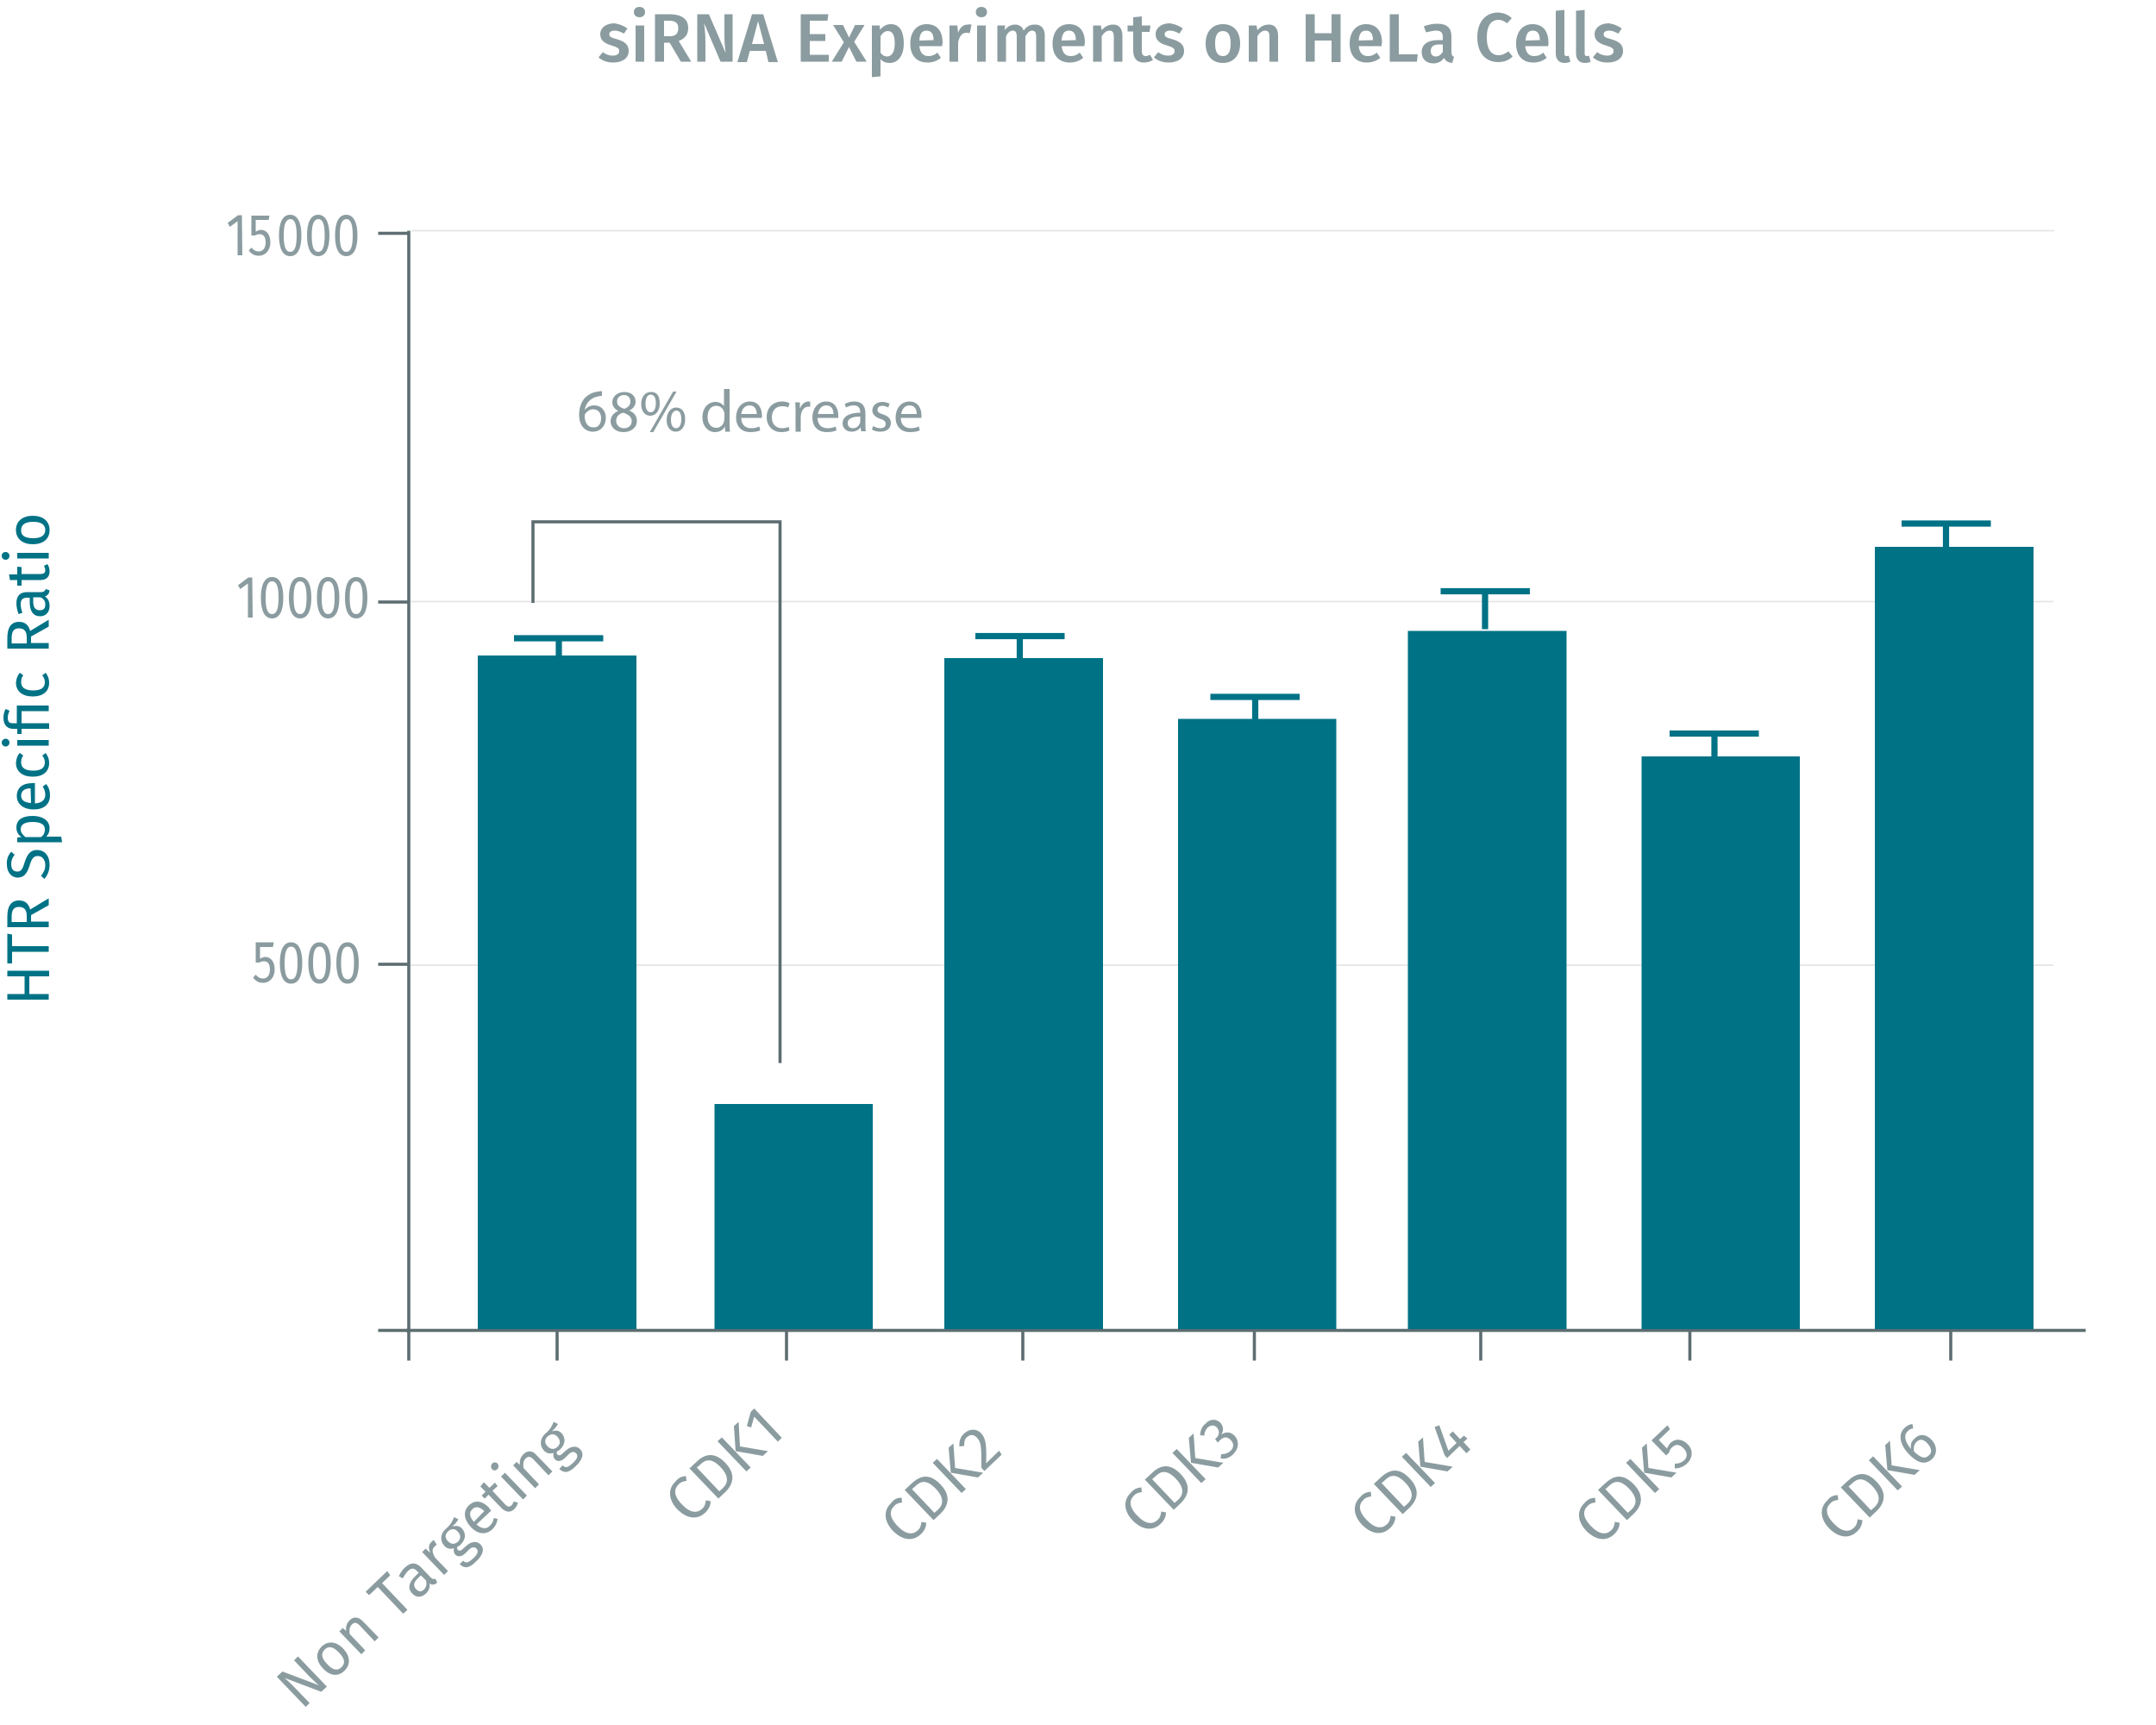 <?xml version="1.0" encoding="utf-8"?>
<!-- Generator: Adobe Illustrator 26.4.1, SVG Export Plug-In . SVG Version: 6.00 Build 0)  -->
<svg version="1.1" id="Calque_1" xmlns="http://www.w3.org/2000/svg" xmlns:xlink="http://www.w3.org/1999/xlink" x="0px" y="0px"
	 viewBox="0 0 500 400" style="enable-background:new 0 0 500 400;" xml:space="preserve">
<style type="text/css">
	.st0{fill:#8B9CA0;}
	.st1{fill:none;stroke:#5D6D71;stroke-width:0.72;stroke-miterlimit:1.5;}
	.st2{fill:none;stroke:#E5E5E5;stroke-width:0.36;stroke-miterlimit:1.5;}
	.st3{fill-rule:evenodd;clip-rule:evenodd;fill:#007286;}
	.st4{fill:none;stroke:#007286;stroke-width:1.44;stroke-miterlimit:1.5;}
	.st5{fill:#007286;}
</style>
<g>
	<path class="st0" d="M145.5,6.6l-0.8,1.2c-0.7-0.4-1.4-0.7-2.1-0.7c-0.8,0-1.3,0.3-1.3,0.8c0,0.6,0.3,0.8,1.8,1.2
		c1.7,0.5,2.7,1.2,2.7,2.7c0,1.8-1.6,2.7-3.6,2.7c-1.5,0-2.6-0.5-3.4-1.2l1-1.2c0.7,0.5,1.4,0.8,2.3,0.8c0.9,0,1.5-0.4,1.5-1
		c0-0.7-0.3-0.9-1.9-1.4c-1.7-0.5-2.5-1.3-2.5-2.6c0-1.4,1.3-2.5,3.3-2.5C143.7,5.6,144.7,6,145.5,6.6L145.5,6.6z"/>
	<path class="st0" d="M149.6,2.8c0,0.7-0.5,1.2-1.3,1.2c-0.8,0-1.3-0.5-1.3-1.2c0-0.7,0.5-1.2,1.3-1.2
		C149.1,1.6,149.6,2.1,149.6,2.8z M149.4,14.3h-2V5.9h2V14.3z"/>
	<path class="st0" d="M155.3,9.9H154v4.4h-2.1V3.3h3.3c2.9,0,4.4,1.1,4.4,3.2c0,1.5-0.7,2.4-2.2,3l2.9,4.8h-2.4L155.3,9.9L155.3,9.9
		z M154,8.4h1.3c1.3,0,2-0.5,2-1.9c0-1.2-0.7-1.7-2.2-1.7H154L154,8.4L154,8.4z"/>
	<path class="st0" d="M169.8,14.3h-2.7l-3.8-8.9c0.1,1,0.3,2.4,0.3,4.4v4.5h-1.9V3.3h2.7l3.9,9c-0.1-0.6-0.3-2.2-0.3-3.8V3.3h1.9
		V14.3z"/>
	<path class="st0" d="M177.6,11.8h-3.7l-0.7,2.6H171l3.4-11.1h2.6l3.4,11.1h-2.2L177.6,11.8L177.6,11.8z M177.2,10.2l-1.4-5.3
		l-1.4,5.3H177.2z"/>
	<path class="st0" d="M191.9,4.8h-4.1v3.1h3.6v1.6h-3.6v3.2h4.4v1.6h-6.5V3.3h6.4L191.9,4.8z"/>
	<path class="st0" d="M201,14.3h-2.4l-1.7-3.4l-1.7,3.4h-2.3l2.8-4.5l-2.5-4h2.3l1.4,2.9l1.4-2.9h2.2l-2.4,3.9L201,14.3L201,14.3z"
		/>
	<path class="st0" d="M209.6,10.1c0,2.6-1.2,4.5-3.3,4.5c-0.9,0-1.6-0.3-2.1-0.9v4l-2,0.2v-12h1.8l0.1,1c0.7-0.9,1.6-1.3,2.5-1.3
		C208.7,5.6,209.6,7.4,209.6,10.1L209.6,10.1z M207.5,10.1c0-2.1-0.6-2.9-1.6-2.9c-0.7,0-1.3,0.5-1.7,1.2v3.8
		c0.4,0.6,0.9,0.9,1.6,0.9C206.8,13,207.5,12.1,207.5,10.1L207.5,10.1z"/>
	<path class="st0" d="M218.5,10.7h-5.3c0.2,1.7,1,2.3,2.1,2.3c0.8,0,1.4-0.2,2.1-0.8l0.8,1.2c-0.8,0.7-1.9,1.1-3.1,1.1
		c-2.6,0-4-1.7-4-4.4c0-2.6,1.4-4.5,3.8-4.5c2.4,0,3.7,1.6,3.7,4.3C218.5,10.2,218.5,10.5,218.5,10.7z M216.5,9.3
		c0-1.4-0.5-2.2-1.6-2.2c-1,0-1.6,0.6-1.7,2.3L216.5,9.3C216.5,9.4,216.5,9.3,216.5,9.3z"/>
	<path class="st0" d="M225.3,5.7l-0.4,2c-0.3-0.1-0.4-0.1-0.8-0.1c-1,0-1.6,0.8-1.9,2.2v4.5h-2V5.9h1.8l0.2,1.7
		c0.4-1.2,1.2-1.9,2.2-1.9C224.8,5.6,225.1,5.7,225.3,5.7L225.3,5.7z"/>
	<path class="st0" d="M228.9,2.8c0,0.7-0.5,1.2-1.3,1.2c-0.8,0-1.3-0.5-1.3-1.2c0-0.7,0.5-1.2,1.3-1.2
		C228.4,1.6,228.9,2.1,228.9,2.8z M228.6,14.3h-2V5.9h2V14.3z"/>
	<path class="st0" d="M242.3,8.2v6.1h-2V8.5c0-1.1-0.4-1.4-0.9-1.4c-0.7,0-1.1,0.5-1.6,1.3v5.9h-2V8.5c0-1.1-0.4-1.4-0.9-1.4
		c-0.7,0-1.2,0.5-1.6,1.3v5.9h-2V5.9h1.8L233,7c0.6-0.8,1.4-1.3,2.4-1.3c1,0,1.7,0.5,2,1.4c0.6-0.9,1.4-1.4,2.5-1.4
		C241.4,5.6,242.3,6.6,242.3,8.2L242.3,8.2z"/>
	<path class="st0" d="M251.5,10.7h-5.3c0.2,1.7,1,2.3,2.1,2.3c0.8,0,1.4-0.2,2.1-0.8l0.8,1.2c-0.8,0.7-1.9,1.1-3.1,1.1
		c-2.6,0-4-1.7-4-4.4c0-2.6,1.4-4.5,3.8-4.5c2.4,0,3.7,1.6,3.7,4.3C251.5,10.2,251.5,10.5,251.5,10.7z M249.5,9.3
		c0-1.4-0.5-2.2-1.6-2.2c-1,0-1.6,0.6-1.7,2.3L249.5,9.3C249.5,9.4,249.5,9.3,249.5,9.3z"/>
	<path class="st0" d="M260.3,8.2v6.1h-2V8.5c0-1.1-0.4-1.4-1-1.4c-0.7,0-1.3,0.5-1.8,1.3v5.9h-2V5.9h1.8l0.2,1.1
		c0.7-0.8,1.5-1.3,2.6-1.3C259.4,5.6,260.3,6.6,260.3,8.2L260.3,8.2z"/>
	<path class="st0" d="M267.4,13.9c-0.6,0.4-1.4,0.6-2.1,0.6c-1.7,0-2.5-1-2.5-2.8V7.3h-1.3V5.9h1.3V4l2-0.2v2.1h2l-0.2,1.5h-1.8v4.4
		c0,0.8,0.3,1.2,0.9,1.2c0.3,0,0.6-0.1,1-0.3L267.4,13.9L267.4,13.9z"/>
	<path class="st0" d="M274.3,6.6l-0.8,1.2c-0.7-0.4-1.4-0.7-2.1-0.7c-0.8,0-1.3,0.3-1.3,0.8c0,0.6,0.3,0.8,1.8,1.2
		c1.7,0.5,2.7,1.2,2.7,2.7c0,1.8-1.6,2.7-3.6,2.7c-1.5,0-2.6-0.5-3.4-1.2l1-1.2c0.7,0.5,1.4,0.8,2.3,0.8c0.9,0,1.5-0.4,1.5-1
		c0-0.7-0.3-0.9-1.9-1.4c-1.7-0.5-2.5-1.3-2.5-2.6c0-1.4,1.3-2.5,3.3-2.5C272.5,5.6,273.5,6,274.3,6.6L274.3,6.6z"/>
	<path class="st0" d="M287.6,10.1c0,2.7-1.5,4.5-4,4.5s-4-1.7-4-4.5c0-2.7,1.5-4.5,4-4.5C286.1,5.6,287.6,7.3,287.6,10.1L287.6,10.1
		z M281.8,10.1c0,2,0.6,2.9,1.8,2.9s1.8-0.9,1.8-2.9s-0.6-2.9-1.8-2.9C282.4,7.2,281.8,8.1,281.8,10.1L281.8,10.1z"/>
	<path class="st0" d="M296.4,8.2v6.1h-2V8.5c0-1.1-0.4-1.4-1-1.4c-0.7,0-1.3,0.5-1.8,1.3v5.9h-2V5.9h1.8l0.2,1.1
		c0.7-0.8,1.5-1.3,2.6-1.3C295.5,5.6,296.4,6.6,296.4,8.2L296.4,8.2z"/>
	<path class="st0" d="M308.8,9.4h-3.9v4.9h-2.1V3.3h2.1v4.4h3.9V3.3h2.1v11.1h-2.1V9.4z"/>
	<path class="st0" d="M320.4,10.7h-5.3c0.2,1.7,1,2.3,2.1,2.3c0.8,0,1.4-0.2,2.1-0.8l0.8,1.2c-0.8,0.7-1.9,1.1-3.1,1.1
		c-2.6,0-4-1.7-4-4.4c0-2.6,1.4-4.5,3.8-4.5c2.4,0,3.7,1.6,3.7,4.3C320.4,10.2,320.4,10.5,320.4,10.7z M318.4,9.3
		c0-1.4-0.5-2.2-1.6-2.2c-1,0-1.6,0.6-1.7,2.3L318.4,9.3C318.4,9.4,318.4,9.3,318.4,9.3z"/>
	<path class="st0" d="M324.4,12.6h4.4l-0.2,1.7h-6.3V3.3h2.1V12.6z"/>
	<path class="st0" d="M337.2,13.2l-0.4,1.4c-0.9-0.1-1.6-0.4-1.9-1.2c-0.6,0.9-1.5,1.3-2.5,1.3c-1.7,0-2.7-1.1-2.7-2.6
		c0-1.8,1.4-2.8,3.8-2.8h1.1V8.6c0-1.1-0.5-1.5-1.6-1.5c-0.6,0-1.4,0.2-2.3,0.4l-0.5-1.4c1-0.4,2.1-0.6,3.1-0.6c2.3,0,3.3,1,3.3,2.9
		v3.6C336.6,12.8,336.8,13,337.2,13.2z M334.6,12v-1.7h-0.8c-1.3,0-2,0.5-2,1.5c0,0.8,0.4,1.3,1.2,1.3
		C333.6,13.1,334.2,12.7,334.6,12z"/>
	<path class="st0" d="M350.6,4.2l-1.1,1.2c-0.6-0.5-1.3-0.8-2-0.8c-1.5,0-2.7,1.1-2.7,4.1c0,2.9,1.2,4.1,2.7,4.1
		c1,0,1.6-0.4,2.3-0.9l1,1.2c-0.7,0.7-1.8,1.3-3.3,1.3c-2.9,0-4.9-2-4.9-5.8c0-3.7,2.1-5.7,4.8-5.7C348.8,3,349.7,3.4,350.6,4.2
		L350.6,4.2z"/>
	<path class="st0" d="M359,10.7h-5.3c0.2,1.7,1,2.3,2.1,2.3c0.8,0,1.4-0.2,2.1-0.8l0.8,1.2c-0.8,0.7-1.9,1.1-3.1,1.1
		c-2.6,0-4-1.7-4-4.4c0-2.6,1.4-4.5,3.8-4.5c2.4,0,3.7,1.6,3.7,4.3C359.1,10.2,359.1,10.5,359,10.7z M357.1,9.3
		c0-1.4-0.5-2.2-1.6-2.2c-1,0-1.6,0.6-1.7,2.3L357.1,9.3C357.1,9.4,357.1,9.3,357.1,9.3z"/>
	<path class="st0" d="M360.8,12.4V2.5l2-0.2v10.1c0,0.4,0.1,0.6,0.5,0.6c0.2,0,0.3,0,0.5-0.1l0.4,1.4c-0.4,0.2-0.8,0.3-1.4,0.3
		C361.6,14.6,360.8,13.8,360.8,12.4z"/>
	<path class="st0" d="M365.5,12.4V2.5l2-0.2v10.1c0,0.4,0.1,0.6,0.5,0.6c0.2,0,0.3,0,0.5-0.1l0.4,1.4c-0.4,0.2-0.8,0.3-1.4,0.3
		C366.3,14.6,365.5,13.8,365.5,12.4z"/>
	<path class="st0" d="M376.1,6.6l-0.8,1.2c-0.7-0.4-1.4-0.7-2.1-0.7c-0.8,0-1.3,0.3-1.3,0.8c0,0.6,0.3,0.8,1.8,1.2
		c1.7,0.5,2.7,1.2,2.7,2.7c0,1.8-1.6,2.7-3.6,2.7c-1.5,0-2.6-0.5-3.4-1.2l1-1.2c0.7,0.5,1.4,0.8,2.3,0.8c0.9,0,1.5-0.4,1.5-1
		c0-0.7-0.3-0.9-1.9-1.4c-1.7-0.5-2.5-1.3-2.5-2.6c0-1.4,1.3-2.5,3.3-2.5C374.3,5.6,375.3,6,376.1,6.6L376.1,6.6z"/>
</g>
<g>
	<path class="st0" d="M56.2,59.2h-1.1v-7.9l-1.8,1.3l-0.5-0.9l2.4-1.8h0.9L56.2,59.2L56.2,59.2z"/>
	<path class="st0" d="M62.3,51h-3v2.7c0.4-0.2,0.8-0.4,1.2-0.4c1.3,0,2.2,1.1,2.2,2.9s-1.1,3.1-2.7,3.1c-1,0-1.7-0.4-2.3-1.2
		l0.6-0.7c0.5,0.6,1,0.9,1.7,0.9c1,0,1.6-0.8,1.6-2.1c0-1.4-0.6-1.9-1.4-1.9c-0.4,0-0.7,0.1-1.1,0.3h-0.8V50h4.2L62.3,51L62.3,51z"
		/>
	<path class="st0" d="M69.9,54.6c0,3.1-0.9,4.8-2.6,4.8s-2.6-1.7-2.6-4.8s0.9-4.8,2.6-4.8S69.9,51.6,69.9,54.6z M65.8,54.6
		c0,2.7,0.5,3.8,1.5,3.8c1,0,1.5-1.1,1.5-3.8c0-2.7-0.5-3.8-1.5-3.8C66.3,50.9,65.8,51.9,65.8,54.6z"/>
	<path class="st0" d="M76.4,54.6c0,3.1-0.9,4.8-2.6,4.8s-2.6-1.7-2.6-4.8s0.9-4.8,2.6-4.8S76.4,51.6,76.4,54.6z M72.3,54.6
		c0,2.7,0.5,3.8,1.5,3.8c1,0,1.5-1.1,1.5-3.8c0-2.7-0.5-3.8-1.5-3.8C72.8,50.9,72.3,51.9,72.3,54.6z"/>
	<path class="st0" d="M82.9,54.6c0,3.1-0.9,4.8-2.6,4.8s-2.6-1.7-2.6-4.8s0.9-4.8,2.6-4.8S82.9,51.6,82.9,54.6z M78.8,54.6
		c0,2.7,0.5,3.8,1.5,3.8c1,0,1.5-1.1,1.5-3.8c0-2.7-0.5-3.8-1.5-3.8C79.3,50.9,78.8,51.9,78.8,54.6z"/>
</g>
<g>
	<path class="st0" d="M58.6,143.2h-1.1v-7.9l-1.8,1.3l-0.5-0.9l2.4-1.8h0.9L58.6,143.2L58.6,143.2z"/>
	<path class="st0" d="M65.7,138.6c0,3.1-0.9,4.8-2.6,4.8s-2.6-1.7-2.6-4.8s0.9-4.8,2.6-4.8S65.7,135.5,65.7,138.6z M61.6,138.6
		c0,2.7,0.5,3.8,1.5,3.8c1,0,1.5-1.1,1.5-3.8c0-2.7-0.5-3.8-1.5-3.8C62.1,134.8,61.6,135.9,61.6,138.6L61.6,138.6z"/>
	<path class="st0" d="M72.2,138.6c0,3.1-0.9,4.8-2.6,4.8s-2.6-1.7-2.6-4.8s0.9-4.8,2.6-4.8S72.2,135.5,72.2,138.6z M68.1,138.6
		c0,2.7,0.5,3.8,1.5,3.8c1,0,1.5-1.1,1.5-3.8c0-2.7-0.5-3.8-1.5-3.8C68.6,134.8,68.1,135.9,68.1,138.6L68.1,138.6z"/>
	<path class="st0" d="M78.7,138.6c0,3.1-0.9,4.8-2.6,4.8s-2.6-1.7-2.6-4.8s0.9-4.8,2.6-4.8S78.7,135.5,78.7,138.6z M74.6,138.6
		c0,2.7,0.5,3.8,1.5,3.8c1,0,1.5-1.1,1.5-3.8c0-2.7-0.5-3.8-1.5-3.8C75.1,134.8,74.6,135.9,74.6,138.6L74.6,138.6z"/>
	<path class="st0" d="M85.2,138.6c0,3.1-0.9,4.8-2.6,4.8s-2.6-1.7-2.6-4.8s0.9-4.8,2.6-4.8S85.2,135.5,85.2,138.6z M81.1,138.6
		c0,2.7,0.5,3.8,1.5,3.8c1,0,1.5-1.1,1.5-3.8c0-2.7-0.5-3.8-1.5-3.8C81.6,134.8,81.1,135.9,81.1,138.6L81.1,138.6z"/>
</g>
<g>
	<path class="st0" d="M63.3,219.6h-3v2.7c0.4-0.2,0.8-0.4,1.2-0.4c1.3,0,2.2,1.1,2.2,2.9s-1.1,3.1-2.7,3.1c-1,0-1.7-0.4-2.3-1.2
		l0.6-0.7c0.5,0.6,1,0.9,1.7,0.9c1,0,1.6-0.8,1.6-2.1c0-1.4-0.6-1.9-1.4-1.9c-0.4,0-0.7,0.1-1.1,0.3h-0.8v-4.7h4.2L63.3,219.6
		L63.3,219.6z"/>
	<path class="st0" d="M70.1,223.3c0,3.1-0.9,4.8-2.6,4.8s-2.6-1.7-2.6-4.8s0.9-4.8,2.6-4.8S70.1,220.2,70.1,223.3z M66,223.3
		c0,2.7,0.5,3.8,1.5,3.8c1,0,1.5-1.1,1.5-3.8c0-2.7-0.5-3.8-1.5-3.8C66.6,219.5,66,220.5,66,223.3L66,223.3z"/>
	<path class="st0" d="M76.7,223.3c0,3.1-0.9,4.8-2.6,4.8s-2.6-1.7-2.6-4.8s0.9-4.8,2.6-4.8S76.7,220.2,76.7,223.3z M72.6,223.3
		c0,2.7,0.5,3.8,1.5,3.8c1,0,1.5-1.1,1.5-3.8c0-2.7-0.5-3.8-1.5-3.8C73.1,219.5,72.6,220.5,72.6,223.3L72.6,223.3z"/>
	<path class="st0" d="M83.2,223.3c0,3.1-0.9,4.8-2.6,4.8s-2.6-1.7-2.6-4.8s0.9-4.8,2.6-4.8S83.2,220.2,83.2,223.3z M79.1,223.3
		c0,2.7,0.5,3.8,1.5,3.8c1,0,1.5-1.1,1.5-3.8c0-2.7-0.5-3.8-1.5-3.8C79.6,219.5,79.1,220.5,79.1,223.3L79.1,223.3z"/>
</g>
<g>
	<path class="st1" d="M452.4,308.5v7 M391.9,308.5v7 M343.4,308.5v7 M290.9,308.5v7 M237.2,308.5v7 M182.4,308.5v7 M129.2,308.5v7
		 M94.8,308.5v7 M94.2,308.5h389.5"/>
	<path class="st1" d="M94.8,54.1h-7.1 M94.8,139.6h-7.1 M94.8,223.6h-7.1 M94.8,308.5h-7.1 M94.8,309.1V53.5"/>
</g>
<line class="st2" x1="95.4" y1="53.5" x2="476.4" y2="53.5"/>
<line class="st2" x1="95.2" y1="139.5" x2="476.2" y2="139.5"/>
<line class="st2" x1="95.2" y1="223.8" x2="476.2" y2="223.8"/>
<polyline class="st1" points="123.6,139.8 123.6,121 180.9,121 180.9,246.5 "/>
<polyline class="st3" points="110.8,152 110.8,308.2 147.6,308.2 147.6,152 110.8,152 "/>
<polyline class="st4" points="119.2,148 139.9,148 129.6,148 129.6,154.6 "/>
<polyline class="st4" points="226.2,147.5 246.9,147.5 236.5,147.5 236.5,154 "/>
<polyline class="st4" points="280.7,161.6 301.4,161.6 291.1,161.6 291.1,168.1 "/>
<polyline class="st4" points="334.1,137.1 354.8,137.1 344.4,137.1 344.4,145.9 "/>
<polyline class="st4" points="387.2,170.1 407.9,170.1 397.6,170.1 397.6,176.6 "/>
<polyline class="st4" points="441,121.4 461.7,121.4 451.3,121.4 451.3,130.2 "/>
<g>
	<path class="st5" d="M6.8,226.4v4.1h4.5v1.3H1.7v-1.3h4v-4.1h-4v-1.3h9.7v1.3H6.8z"/>
	<path class="st5" d="M2.8,216.7v2.7h8.5v1.3H2.8v2.7H1.7v-6.9L2.8,216.7L2.8,216.7z"/>
	<path class="st5" d="M7.2,212.2v1.5h4.1v1.3H1.7v-2.5c0-2.4,0.9-3.7,2.7-3.7c1.4,0,2.2,0.7,2.6,2.1l4.3-2.6v1.6L7.2,212.2
		L7.2,212.2z M6.2,212.4c0-1.3-0.5-2.1-1.8-2.1c-1.2,0-1.7,0.7-1.7,2.3v1.2h3.5L6.2,212.4L6.2,212.4z"/>
	<path class="st5" d="M2.6,197.5l0.8,0.7c-0.6,0.7-0.8,1.4-0.8,2.2c0,1,0.4,1.7,1.4,1.7c0.8,0,1.2-0.4,1.7-2.1
		c0.5-1.5,1.1-2.9,2.9-2.9c1.7,0,2.9,1.3,2.9,3.4c0,1.4-0.5,2.5-1.2,3.3l-0.8-0.7c0.6-0.7,1-1.5,1-2.5c0-1.1-0.6-2.1-1.7-2.1
		c-0.9,0-1.4,0.4-1.9,2.1c-0.6,1.9-1.3,2.9-2.8,2.9c-1.5,0-2.5-1.3-2.5-3C1.5,199.2,1.9,198.3,2.6,197.5L2.6,197.5z"/>
	<path class="st5" d="M7.6,189.2c2.2,0,3.9,1,3.9,2.9c0,0.8-0.3,1.5-0.8,1.9h3.5l0.2,1.3H4v-1.1l1-0.1c-0.8-0.5-1.2-1.3-1.2-2.2
		C3.8,190,5.3,189.2,7.6,189.2L7.6,189.2z M7.6,190.6c-1.9,0-2.8,0.6-2.8,1.7c0,0.8,0.6,1.4,1.1,1.8h3.6c0.6-0.4,0.9-1,0.9-1.6
		C10.5,191.3,9.6,190.6,7.6,190.6L7.6,190.6z"/>
	<path class="st5" d="M8.1,181.6v4.7c1.7-0.1,2.4-0.9,2.4-2c0-0.7-0.2-1.3-0.6-1.9l0.8-0.6c0.6,0.7,0.9,1.6,0.9,2.6
		c0,2.1-1.4,3.3-3.8,3.3c-2.3,0-3.9-1.2-3.9-3.1c0-2,1.4-3,3.6-3C7.7,181.5,7.9,181.6,8.1,181.6L8.1,181.6z M7.1,182.8
		c-1.4,0-2.2,0.6-2.2,1.7c0,1,0.7,1.6,2.3,1.7L7.1,182.8L7.1,182.8L7.1,182.8z"/>
	<path class="st5" d="M4.6,174.6l0.8,0.6c-0.4,0.5-0.5,1-0.5,1.6c0,1.2,0.9,1.9,2.8,1.9c1.9,0,2.7-0.7,2.7-1.9
		c0-0.6-0.2-1.1-0.6-1.6l0.8-0.6c0.5,0.7,0.8,1.4,0.8,2.3c0,2-1.4,3.2-3.8,3.2c-2.4,0-3.9-1.2-3.9-3.2C3.8,175.9,4,175.2,4.6,174.6
		L4.6,174.6z"/>
	<path class="st5" d="M1.3,171.3c0.5,0,0.9,0.4,0.9,0.9c0,0.5-0.4,0.9-0.9,0.9c-0.5,0-0.9-0.4-0.9-0.9
		C0.4,171.7,0.8,171.3,1.3,171.3z M11.3,171.6v1.3H4v-1.3H11.3z"/>
	<path class="st5" d="M1.3,164.4l0.9,0.4c-0.2,0.5-0.4,1-0.4,1.6c0,1,0.4,1.3,1.1,1.3h1v-4.1h7.4v1.3H5v2.8h6.4v1.3H5v1.2H4V169H3
		c-1.2,0-2.2-0.8-2.2-2.5C0.8,165.6,1,165,1.3,164.4L1.3,164.4z"/>
	<path class="st5" d="M4.6,156l0.8,0.6c-0.4,0.5-0.5,1-0.5,1.6c0,1.2,0.9,1.9,2.8,1.9c1.9,0,2.7-0.7,2.7-1.9c0-0.6-0.2-1.1-0.6-1.6
		l0.8-0.6c0.5,0.7,0.8,1.4,0.8,2.3c0,2-1.4,3.2-3.8,3.2c-2.4,0-3.9-1.2-3.9-3.2C3.8,157.4,4,156.7,4.6,156L4.6,156z"/>
	<path class="st5" d="M7.2,147.6v1.5h4.1v1.3H1.7v-2.5c0-2.4,0.9-3.7,2.7-3.7c1.4,0,2.2,0.7,2.6,2.1l4.3-2.6v1.6L7.2,147.6
		L7.2,147.6z M6.2,147.8c0-1.3-0.5-2.1-1.8-2.1c-1.2,0-1.7,0.7-1.7,2.3v1.2h3.5C6.2,149.1,6.2,147.8,6.2,147.8z"/>
	<path class="st5" d="M10.6,136.6l0.9,0.3c-0.1,0.7-0.4,1.2-1.1,1.4c0.8,0.5,1.1,1.3,1.1,2.2c0,1.5-0.9,2.4-2.2,2.4
		c-1.6,0-2.4-1.2-2.4-3.2v-1.1H6.3c-1.1,0-1.5,0.5-1.5,1.5c0,0.5,0.1,1.2,0.4,2l-0.9,0.3c-0.3-0.9-0.5-1.7-0.5-2.5
		c0-1.8,0.9-2.6,2.5-2.6h3.4C10.3,137.2,10.5,136.9,10.6,136.6L10.6,136.6z M9.4,138.5H7.7v1c0,1.4,0.5,2,1.5,2
		c0.9,0,1.3-0.4,1.3-1.3C10.5,139.4,10.2,138.9,9.4,138.5L9.4,138.5z"/>
	<path class="st5" d="M11,130.8c0.3,0.5,0.5,1,0.5,1.7c0,1.2-0.7,2-2.1,2H5v1.3H4v-1.3H2.3l-0.2-1.3H4v-1.8l1,0.1v1.6h4.4
		c0.7,0,1.1-0.2,1.1-0.9c0-0.3-0.1-0.6-0.3-1L11,130.8L11,130.8z"/>
	<path class="st5" d="M1.3,128c0.5,0,0.9,0.4,0.9,0.9c0,0.5-0.4,0.9-0.9,0.9c-0.5,0-0.9-0.4-0.9-0.9C0.4,128.3,0.8,128,1.3,128z
		 M11.3,128.2v1.3H4v-1.3H11.3z"/>
	<path class="st5" d="M7.6,119.6c2.3,0,3.9,1.2,3.9,3.3c0,2.1-1.5,3.3-3.9,3.3c-2.3,0-3.9-1.2-3.9-3.3S5.3,119.6,7.6,119.6z
		 M7.7,124.8c1.9,0,2.8-0.7,2.8-1.9s-0.9-1.9-2.8-1.9c-1.9,0-2.8,0.7-2.8,1.9C4.8,124.1,5.7,124.8,7.7,124.8z"/>
</g>
<g>
	<path class="st0" d="M75.8,391.1l-1.3,1.2l-8.5-3.2c0.6,0.5,1.5,1.3,2.7,2.6l3.1,3.2l-0.9,0.9l-6.7-7l1.3-1.2l8.5,3.2
		c-0.2-0.1-1.4-1.2-2.2-2l-3.6-3.8l0.9-0.9L75.8,391.1L75.8,391.1z"/>
	<path class="st0" d="M79.6,382.3c1.6,1.7,1.8,3.6,0.3,5.1c-1.5,1.5-3.4,1.2-5-0.5c-1.6-1.7-1.8-3.6-0.3-5.1
		C76.1,380.4,78,380.6,79.6,382.3L79.6,382.3z M75.9,385.9c1.3,1.4,2.4,1.6,3.3,0.7c0.9-0.9,0.8-2-0.6-3.4c-1.3-1.4-2.4-1.6-3.3-0.7
		C74.4,383.4,74.5,384.5,75.9,385.9z"/>
	<path class="st0" d="M84.1,375.9l3.7,3.8l-0.9,0.9l-3.5-3.7c-0.8-0.8-1.3-0.7-1.8-0.2c-0.6,0.6-0.6,1.3-0.5,2.2l3.6,3.8l-0.9,0.9
		l-5.1-5.3l0.8-0.8l0.8,0.7c-0.2-0.9,0.1-1.8,0.8-2.5C82,374.8,83.1,374.9,84.1,375.9L84.1,375.9z"/>
	<path class="st0" d="M90.5,365.3l-1.9,1.8l5.9,6.2l-1,0.9l-5.9-6.2l-2,1.9l-0.8-0.8l5-4.8L90.5,365.3L90.5,365.3z"/>
	<path class="st0" d="M101,366.1l0.4,0.9c-0.6,0.5-1.1,0.6-1.8,0.2c0.2,0.9-0.2,1.7-0.8,2.3c-1.1,1-2.3,1-3.2,0
		c-1.1-1.1-0.8-2.6,0.7-4l0.8-0.8l-0.4-0.4c-0.7-0.8-1.4-0.7-2.1,0c-0.4,0.4-0.8,1-1.2,1.7l-0.9-0.5c0.4-0.9,0.9-1.6,1.5-2.1
		c1.3-1.2,2.5-1.1,3.6,0l2.3,2.4C100.3,366.2,100.6,366.2,101,366.1L101,366.1z M98.8,366.5l-1.2-1.2l-0.7,0.7
		c-1,0.9-1.1,1.8-0.4,2.5c0.6,0.6,1.2,0.7,1.8,0.1C98.9,368,99,367.3,98.8,366.5L98.8,366.5z"/>
	<path class="st0" d="M100.6,357.1l0.7,1.1c-0.2,0.1-0.3,0.2-0.5,0.4c-0.7,0.6-0.6,1.5,0.2,2.7l2.9,3l-0.9,0.9l-5.1-5.3l0.8-0.8
		l1.1,1c-0.5-1.1-0.4-2,0.3-2.6C100.2,357.4,100.4,357.2,100.6,357.1L100.6,357.1z"/>
	<path class="st0" d="M106.3,352.3c-0.3,0.6-0.8,1.1-1.4,1.7c0.9-0.3,1.6-0.2,2.2,0.4c1,1.1,1,2.5-0.3,3.8c-0.2,0.2-0.5,0.4-0.8,0.5
		c0,0.3,0,0.6,0.2,0.7c0.2,0.2,0.6,0.3,1.1-0.2l0.9-0.8c1.1-1,2.4-1.1,3.2-0.3c1,1,0.7,2.4-1,4c-1.7,1.7-2.8,1.6-3.8,0.6l0.8-0.8
		c0.6,0.6,1.1,0.6,2.3-0.5c1.2-1.1,1.3-1.8,0.8-2.3c-0.5-0.5-1.1-0.4-1.8,0.3l-0.8,0.8c-1,0.9-1.8,0.8-2.3,0.3
		c-0.3-0.3-0.5-0.9-0.3-1.5c-0.9,0.3-1.7,0.1-2.3-0.6c-1-1.1-0.9-2.7,0.3-3.8c1.4-1.2,1.6-1.9,2-2.8L106.3,352.3L106.3,352.3z
		 M103.9,357.4c0.7,0.7,1.5,0.8,2.3,0.1c0.7-0.7,0.7-1.5,0-2.3c-0.7-0.8-1.5-0.8-2.3-0.1C103.1,355.9,103.2,356.7,103.9,357.4
		L103.9,357.4z"/>
	<path class="st0" d="M113.9,350.3l-3.4,3.2c1.3,1.1,2.3,1.1,3.1,0.3c0.5-0.5,0.8-1,0.9-1.8l0.9,0.2c-0.1,0.9-0.5,1.7-1.2,2.4
		c-1.5,1.4-3.4,1.2-5-0.5c-1.6-1.7-1.9-3.6-0.5-5c1.4-1.4,3.2-1.1,4.7,0.5C113.6,350,113.8,350.1,113.9,350.3z M112.3,350.4
		c-1-1-2-1.2-2.8-0.4c-0.7,0.7-0.7,1.6,0.4,2.9L112.3,350.4L112.3,350.4L112.3,350.4z"/>
	<path class="st0" d="M120.1,348.4c-0.1,0.6-0.4,1.1-0.8,1.5c-0.9,0.9-1.9,0.8-2.9-0.1l-3.1-3.2l-0.9,0.9l-0.7-0.7l0.9-0.9l-1.2-1.2
		l0.8-1l1.3,1.3l1.3-1.2l0.6,0.8l-1.2,1.1l3,3.2c0.5,0.5,0.9,0.6,1.4,0.2c0.2-0.2,0.4-0.5,0.5-0.9L120.1,348.4L120.1,348.4z"/>
	<path class="st0" d="M115.4,339.4c0.3,0.4,0.3,0.9-0.1,1.3c-0.4,0.4-0.9,0.3-1.2,0c-0.3-0.4-0.3-0.9,0-1.3
		C114.5,339,115.1,339,115.4,339.4z M122.2,346.8l-0.9,0.9l-5.1-5.3l0.9-0.9L122.2,346.8z"/>
	<path class="st0" d="M124.4,337.4l3.7,3.8l-0.9,0.9l-3.5-3.7c-0.8-0.8-1.3-0.7-1.8-0.2c-0.6,0.6-0.6,1.3-0.5,2.2l3.6,3.8l-0.9,0.9
		l-5.1-5.3l0.8-0.8l0.8,0.7c-0.2-0.9,0.1-1.8,0.8-2.5C122.3,336.3,123.5,336.3,124.4,337.4L124.4,337.4z"/>
	<path class="st0" d="M129.4,330.2c-0.3,0.6-0.8,1.1-1.4,1.7c0.9-0.3,1.6-0.2,2.2,0.4c1,1.1,1,2.5-0.3,3.8c-0.2,0.2-0.5,0.4-0.8,0.5
		c0,0.3,0,0.6,0.2,0.7c0.2,0.2,0.6,0.3,1.1-0.2l0.9-0.8c1.1-1,2.4-1.1,3.2-0.3c1,1,0.7,2.4-1,4c-1.7,1.7-2.8,1.6-3.8,0.6l0.8-0.8
		c0.6,0.6,1.1,0.6,2.3-0.5c1.2-1.1,1.3-1.8,0.8-2.3c-0.5-0.5-1.1-0.4-1.8,0.3l-0.8,0.8c-1,0.9-1.8,0.8-2.3,0.3
		c-0.3-0.3-0.5-0.9-0.3-1.5c-0.9,0.3-1.7,0.1-2.3-0.6c-1-1.1-0.9-2.7,0.3-3.8c1.4-1.2,1.6-1.9,2-2.8L129.4,330.2L129.4,330.2z
		 M127,335.4c0.7,0.7,1.5,0.8,2.3,0.1c0.7-0.7,0.7-1.5,0-2.3c-0.7-0.8-1.5-0.8-2.3-0.1C126.2,333.8,126.3,334.7,127,335.4L127,335.4
		z"/>
</g>
<g>
	<path class="st0" d="M159.1,342.3l0.1,1.1c-0.8,0.1-1.4,0.3-1.8,0.8c-1.1,1-1.3,2.6,0.8,4.7c1.9,2,3.5,2,4.6,1
		c0.7-0.6,0.8-1.3,0.9-2l1.1,0.2c0,0.8-0.3,1.8-1.3,2.7c-1.7,1.6-4.1,1.5-6.4-0.8c-2.3-2.4-2.1-4.9-0.5-6.4
		C157.4,342.6,158.2,342.3,159.1,342.3z"/>
	<path class="st0" d="M168.2,339.2c2.7,2.8,1.6,5.2,0.1,6.7l-1.7,1.6l-6.7-7l1.5-1.4C163.1,337.4,165.4,336.3,168.2,339.2
		L168.2,339.2z M161.6,340.3l5.2,5.5l0.8-0.7c1.1-1,1.7-2.6-0.5-4.9c-2.3-2.4-3.7-1.6-4.8-0.5L161.6,340.3L161.6,340.3z"/>
	<path class="st0" d="M174.1,340.3l-1,0.9l-6.7-7l1-0.9L174.1,340.3z M171.6,335.4l6.5,1.1l-1.2,1.1l-6.3-1.1l-0.4-5.8l1.1-1
		L171.6,335.4L171.6,335.4z"/>
	<path class="st0" d="M181.3,333.4l-0.9,0.9l-5.5-5.8l-0.7,2.5l-1-0.3l0.9-3.3l0.8-0.8L181.3,333.4L181.3,333.4z"/>
</g>
<g>
	<path class="st0" d="M209.1,347.3l0.1,1.1c-0.8,0.1-1.4,0.3-1.8,0.8c-1.1,1-1.3,2.6,0.8,4.7c1.9,2,3.5,2,4.6,1
		c0.7-0.6,0.8-1.3,0.9-2l1.1,0.2c0,0.8-0.3,1.8-1.3,2.7c-1.7,1.6-4.1,1.5-6.4-0.8c-2.3-2.4-2.1-4.9-0.5-6.4
		C207.3,347.6,208.1,347.3,209.1,347.3L209.1,347.3z"/>
	<path class="st0" d="M218.1,344.2c2.7,2.8,1.6,5.2,0.1,6.7l-1.7,1.6l-6.7-7l1.5-1.4C213.1,342.4,215.3,341.3,218.1,344.2
		L218.1,344.2z M211.5,345.3l5.2,5.5l0.8-0.7c1.1-1,1.7-2.6-0.5-4.9c-2.3-2.4-3.7-1.6-4.8-0.5L211.5,345.3L211.5,345.3z"/>
	<path class="st0" d="M224,345.3l-1,0.9l-6.7-7l1-0.9L224,345.3z M221.5,340.4l6.5,1.1l-1.2,1.1l-6.3-1.1l-0.5-5.8l1.1-1
		L221.5,340.4L221.5,340.4z"/>
	<path class="st0" d="M227.5,332.3c1.2,1.3,1.3,2.9,1.2,7l3-2.9l0.6,0.9l-4,3.8l-0.7-0.7c0-4.8,0-6-1.1-7.1
		c-0.7-0.7-1.5-0.7-2.2-0.1c-0.6,0.5-0.7,1.1-0.7,2.1l-1.1,0.1c-0.1-1.2,0.2-2.2,1.1-3C224.9,331.2,226.5,331.3,227.5,332.3
		L227.5,332.3z"/>
</g>
<g>
	<path class="st0" d="M264.7,344.9l0.1,1.1c-0.8,0.1-1.4,0.3-1.8,0.8c-1.1,1-1.3,2.6,0.8,4.7c1.9,2,3.5,2,4.6,1
		c0.7-0.6,0.8-1.3,0.9-2l1.1,0.2c0,0.8-0.3,1.8-1.3,2.7c-1.7,1.6-4.1,1.5-6.4-0.8c-2.3-2.4-2.1-4.9-0.5-6.4
		C263,345.2,263.8,345,264.7,344.9L264.7,344.9z"/>
	<path class="st0" d="M273.8,341.8c2.7,2.8,1.6,5.2,0.1,6.7l-1.7,1.6l-6.7-7l1.5-1.4C268.7,340,271,338.9,273.8,341.8L273.8,341.8z
		 M267.2,343l5.2,5.5l0.8-0.7c1.1-1,1.7-2.6-0.5-4.9c-2.3-2.4-3.7-1.6-4.8-0.5L267.2,343L267.2,343z"/>
	<path class="st0" d="M279.6,343l-1,0.9l-6.7-7l1-0.9L279.6,343z M277.2,338.1l6.5,1.1l-1.2,1.1l-6.3-1.1l-0.5-5.8l1.1-1
		L277.2,338.1L277.2,338.1z"/>
	<path class="st0" d="M283,329.9c0.8,0.9,0.8,1.9,0.2,2.8c0.9-0.7,2.1-0.8,3.1,0.2c1.1,1.2,1.1,2.9-0.3,4.3c-0.8,0.8-1.8,1.2-2.9,1
		l0.1-1c0.9,0,1.5-0.2,2.1-0.7c0.9-0.8,0.9-1.8,0.1-2.6c-0.9-0.9-1.7-0.7-2.5,0.1l-0.5,0.5l-0.6-0.8l0.3-0.3
		c0.7-0.6,0.8-1.6,0.1-2.4c-0.6-0.6-1.4-0.6-2.1,0c-0.5,0.5-0.8,1.1-0.8,1.9l-1-0.1c0.1-1.1,0.4-2,1.2-2.6
		C280.6,328.9,282.1,329,283,329.9L283,329.9z"/>
</g>
<g>
	<path class="st0" d="M317.9,345.9l0.1,1.1c-0.8,0.1-1.4,0.3-1.8,0.8c-1.1,1-1.3,2.6,0.8,4.7c1.9,2,3.5,2,4.6,1
		c0.7-0.6,0.8-1.3,0.9-2l1.1,0.2c0,0.8-0.3,1.8-1.3,2.7c-1.7,1.6-4.1,1.5-6.4-0.8c-2.3-2.4-2.1-4.9-0.5-6.4
		C316.2,346.2,317,346,317.9,345.9L317.9,345.9z"/>
	<path class="st0" d="M326.9,342.8c2.7,2.8,1.6,5.2,0.1,6.7l-1.7,1.6l-6.7-7l1.5-1.4C321.9,341,324.2,339.9,326.9,342.8L326.9,342.8
		z M320.4,343.9l5.2,5.5l0.8-0.7c1.1-1,1.7-2.6-0.5-4.9c-2.3-2.4-3.7-1.6-4.8-0.5L320.4,343.9L320.4,343.9z"/>
	<path class="st0" d="M332.8,343.9l-1,0.9l-6.7-7l1-0.9L332.8,343.9z M330.4,339l6.5,1.1l-1.2,1.1l-6.3-1.1l-0.5-5.8l1.1-1
		L330.4,339L330.4,339z"/>
	<path class="st0" d="M340.3,333.6l-0.9,0.8l1.6,1.7l-0.9,0.9l-1.6-1.7l-2.9,2.8l-0.6-0.7l-2.3-6.5l1.1-0.4l2.1,5.9l1.9-1.8
		l-1.7-1.9l0.8-0.8l1.7,1.8l0.9-0.8L340.3,333.6L340.3,333.6z"/>
</g>
<g>
	<path class="st0" d="M369.9,347.3l0.1,1.1c-0.8,0.1-1.4,0.3-1.8,0.8c-1.1,1-1.3,2.6,0.8,4.7c1.9,2,3.5,2,4.6,1
		c0.7-0.6,0.8-1.3,0.9-2l1.1,0.2c0,0.8-0.3,1.8-1.3,2.7c-1.7,1.6-4.1,1.5-6.4-0.8c-2.3-2.4-2.1-4.9-0.5-6.4
		C368.2,347.6,368.9,347.4,369.9,347.3L369.9,347.3z"/>
	<path class="st0" d="M378.9,344.2c2.7,2.8,1.6,5.2,0.1,6.7l-1.7,1.6l-6.7-7l1.5-1.4C373.9,342.4,376.1,341.3,378.9,344.2
		L378.9,344.2z M372.3,345.3l5.2,5.5l0.8-0.7c1.1-1,1.7-2.6-0.5-4.9c-2.3-2.4-3.7-1.6-4.8-0.5L372.3,345.3L372.3,345.3z"/>
	<path class="st0" d="M384.8,345.3l-1,0.9l-6.7-7l1-0.9L384.8,345.3z M382.3,340.4l6.5,1.1l-1.2,1.1l-6.3-1.1l-0.5-5.8l1.1-1
		L382.3,340.4L382.3,340.4z"/>
	<path class="st0" d="M387.3,331.4l-2.6,2.5l1.9,2c0.2-0.5,0.5-1,0.8-1.3c1.1-1.1,2.7-1,4,0.3c1.3,1.3,1.2,3.2-0.2,4.5
		c-0.9,0.8-1.8,1.1-2.8,1.1l0-1.1c0.8,0,1.5-0.2,2.1-0.7c0.9-0.8,0.9-1.9-0.1-2.9c-1-1-1.9-0.9-2.6-0.2c-0.4,0.3-0.6,0.7-0.7,1.2
		l-0.7,0.7L383,334l3.7-3.5L387.3,331.4L387.3,331.4z"/>
</g>
<g>
	<path class="st0" d="M426.2,346.7l0.1,1.1c-0.8,0.1-1.4,0.3-1.8,0.8c-1.1,1-1.3,2.6,0.8,4.7c1.9,2,3.5,2,4.6,1
		c0.7-0.6,0.8-1.3,0.9-2l1.1,0.2c0,0.8-0.3,1.8-1.3,2.7c-1.7,1.6-4.1,1.5-6.4-0.8c-2.3-2.4-2.1-4.9-0.5-6.4
		C424.5,347,425.2,346.7,426.2,346.7L426.2,346.7z"/>
	<path class="st0" d="M435.2,343.6c2.7,2.8,1.6,5.2,0.1,6.7l-1.7,1.6l-6.7-7l1.5-1.4C430.2,341.8,432.5,340.7,435.2,343.6
		L435.2,343.6z M428.7,344.7l5.2,5.5l0.8-0.7c1.1-1,1.7-2.6-0.5-4.9c-2.3-2.4-3.7-1.6-4.8-0.5L428.7,344.7z"/>
	<path class="st0" d="M441.1,344.7l-1,0.9l-6.7-7l1-0.9L441.1,344.7z M438.7,339.8l6.5,1.1l-1.2,1.1l-6.3-1.1l-0.5-5.8l1.1-1
		L438.7,339.8L438.7,339.8z"/>
	<path class="st0" d="M447.9,333.8c1.4,1.5,1.4,3.3,0.2,4.5c-1.7,1.6-3.6,0.8-5.4-1.1c-2.1-2.2-2.6-4.6-1-6.1
		c0.5-0.5,1.1-0.8,1.8-0.9l0.2,1c-0.5,0.1-1,0.3-1.3,0.7c-1,0.9-0.6,2.5,0.8,4.1c-0.2-1.1,0.1-1.8,0.8-2.4
		C445,332.5,446.5,332.4,447.9,333.8L447.9,333.8z M447,334.7c-1-1.1-1.8-1-2.5-0.4c-0.6,0.6-0.8,1.4-0.6,2.3
		c1.5,1.4,2.5,1.8,3.4,0.9C448.2,336.8,447.9,335.7,447,334.7L447,334.7z"/>
</g>
<polyline class="st3" points="165.7,256 165.7,308.2 202.4,308.2 202.4,256 165.7,256 "/>
<polyline class="st3" points="219,152.6 219,308.2 255.8,308.2 255.8,152.6 219,152.6 "/>
<polyline class="st3" points="273.2,166.7 273.2,308.2 309.9,308.2 309.9,166.7 273.2,166.7 "/>
<polyline class="st3" points="326.5,146.3 326.5,308.2 363.3,308.2 363.3,146.3 326.5,146.3 "/>
<polyline class="st3" points="380.7,175.4 380.7,308.2 417.4,308.2 417.4,175.4 380.7,175.4 "/>
<polyline class="st3" points="434.8,126.8 434.8,308.2 471.6,308.2 471.6,126.8 434.8,126.8 "/>
<g>
	<path class="st0" d="M139.7,91.8c-0.3,0-0.6,0-0.9,0.1c-1.9,0.3-3,1.7-3.2,3.2h0c0.4-0.6,1.2-1.1,2.2-1.1c1.6,0,2.7,1.2,2.7,2.9
		c0,1.7-1.1,3.2-3,3.2c-1.9,0-3.2-1.5-3.2-3.9c0-1.8,0.6-3.2,1.5-4.1c0.8-0.7,1.8-1.2,2.9-1.3c0.4-0.1,0.7-0.1,0.9-0.1V91.8z
		 M139.4,97c0-1.3-0.7-2.1-1.9-2.1c-0.7,0-1.4,0.5-1.8,1.1c-0.1,0.1-0.1,0.3-0.1,0.5c0,1.5,0.7,2.6,2,2.6
		C138.7,99.2,139.4,98.3,139.4,97z"/>
	<path class="st0" d="M141.6,97.7c0-1.1,0.7-2,1.8-2.4l0,0c-1-0.5-1.4-1.3-1.4-2c0-1.4,1.2-2.4,2.8-2.4c1.8,0,2.6,1.1,2.6,2.2
		c0,0.8-0.4,1.6-1.5,2.1v0c1.1,0.4,1.8,1.2,1.8,2.4c0,1.6-1.4,2.6-3.1,2.6C142.7,100.2,141.6,99,141.6,97.7z M146.5,97.7
		c0-1.1-0.8-1.6-2-2c-1.1,0.3-1.6,1-1.6,1.9c0,0.9,0.7,1.7,1.8,1.7C145.8,99.3,146.5,98.6,146.5,97.7z M143.1,93.1
		c0,0.9,0.7,1.4,1.7,1.7c0.8-0.3,1.4-0.8,1.4-1.7c0-0.7-0.4-1.5-1.5-1.5C143.7,91.6,143.1,92.3,143.1,93.1z"/>
	<path class="st0" d="M153,93.5c0,1.9-1,2.9-2.2,2.9c-1.1,0-2.1-0.9-2.1-2.7c0-1.8,1-2.8,2.2-2.8C152.2,90.8,153,91.7,153,93.5z
		 M149.7,93.6c0,1.2,0.4,2,1.2,2c0.8,0,1.2-0.9,1.2-2.1c0-1.1-0.3-2-1.2-2C150.1,91.5,149.7,92.4,149.7,93.6z M150.7,100.2l5.4-9.4
		h0.8l-5.4,9.4H150.7z M158.9,97.2c0,1.9-1,2.9-2.2,2.9c-1.1,0-2.1-0.9-2.1-2.7c0-1.8,1-2.9,2.2-2.9
		C158.1,94.5,158.9,95.5,158.9,97.2z M155.6,97.3c0,1.2,0.4,2,1.2,2c0.8,0,1.2-0.9,1.2-2.1c0-1.1-0.3-2-1.2-2
		C156,95.3,155.6,96.2,155.6,97.3z"/>
	<path class="st0" d="M169.2,90.1v8.2c0,0.6,0,1.3,0.1,1.8h-1.1l-0.1-1.2h0c-0.4,0.8-1.2,1.3-2.3,1.3c-1.6,0-2.9-1.4-2.9-3.4
		c0-2.3,1.4-3.6,3-3.6c1,0,1.7,0.5,2,1h0v-4H169.2z M168,96c0-0.2,0-0.4-0.1-0.5c-0.2-0.8-0.9-1.4-1.8-1.4c-1.3,0-2,1.1-2,2.6
		c0,1.4,0.7,2.5,2,2.5c0.8,0,1.6-0.5,1.8-1.5c0-0.2,0.1-0.3,0.1-0.5V96z"/>
	<path class="st0" d="M171.9,96.9c0,1.7,1.1,2.4,2.3,2.4c0.9,0,1.4-0.2,1.9-0.4l0.2,0.9c-0.4,0.2-1.2,0.4-2.3,0.4
		c-2.1,0-3.3-1.4-3.3-3.4s1.2-3.7,3.2-3.7c2.2,0,2.8,1.9,2.8,3.2c0,0.3,0,0.4,0,0.6H171.9z M175.5,96c0-0.8-0.3-2-1.7-2
		c-1.2,0-1.8,1.1-1.9,2H175.5z"/>
	<path class="st0" d="M183.1,99.8c-0.3,0.2-1,0.4-1.9,0.4c-2,0-3.4-1.4-3.4-3.5c0-2.1,1.4-3.6,3.6-3.6c0.7,0,1.4,0.2,1.7,0.4l-0.3,1
		c-0.3-0.2-0.8-0.3-1.4-0.3c-1.6,0-2.4,1.1-2.4,2.6c0,1.6,1,2.5,2.4,2.5c0.7,0,1.2-0.2,1.5-0.3L183.1,99.8z"/>
	<path class="st0" d="M184.5,95.4c0-0.8,0-1.5-0.1-2.1h1.1l0,1.3h0.1c0.3-0.9,1.1-1.5,1.9-1.5c0.1,0,0.2,0,0.4,0v1.2
		c-0.1,0-0.3,0-0.4,0c-0.9,0-1.5,0.7-1.7,1.6c0,0.2-0.1,0.4-0.1,0.6v3.6h-1.2V95.4z"/>
	<path class="st0" d="M189.6,96.9c0,1.7,1.1,2.4,2.3,2.4c0.9,0,1.4-0.2,1.9-0.4l0.2,0.9c-0.4,0.2-1.2,0.4-2.3,0.4
		c-2.1,0-3.3-1.4-3.3-3.4s1.2-3.7,3.2-3.7c2.2,0,2.8,1.9,2.8,3.2c0,0.3,0,0.4,0,0.6H189.6z M193.3,96c0-0.8-0.3-2-1.7-2
		c-1.2,0-1.8,1.1-1.9,2H193.3z"/>
	<path class="st0" d="M199.7,100l-0.1-0.9h0c-0.4,0.5-1.1,1-2.1,1c-1.4,0-2.1-1-2.1-1.9c0-1.6,1.5-2.5,4.1-2.5v-0.1
		c0-0.6-0.2-1.6-1.5-1.6c-0.6,0-1.3,0.2-1.8,0.5l-0.3-0.8c0.6-0.4,1.4-0.6,2.2-0.6c2.1,0,2.6,1.4,2.6,2.8v2.5c0,0.6,0,1.2,0.1,1.6
		H199.7z M199.5,96.6c-1.3,0-2.9,0.2-2.9,1.5c0,0.8,0.5,1.2,1.2,1.2c0.9,0,1.4-0.6,1.6-1.1c0-0.1,0.1-0.3,0.1-0.4V96.6z"/>
	<path class="st0" d="M202.5,98.8c0.4,0.2,1,0.5,1.6,0.5c0.9,0,1.3-0.4,1.3-1c0-0.6-0.4-0.9-1.3-1.2c-1.2-0.4-1.8-1.1-1.8-1.9
		c0-1.1,0.9-2,2.3-2c0.7,0,1.3,0.2,1.7,0.4l-0.3,0.9c-0.3-0.2-0.8-0.4-1.4-0.4c-0.7,0-1.1,0.4-1.1,0.9c0,0.6,0.4,0.8,1.3,1.1
		c1.2,0.4,1.8,1,1.8,2c0,1.2-0.9,2-2.5,2c-0.7,0-1.4-0.2-1.9-0.5L202.5,98.8z"/>
	<path class="st0" d="M208.9,96.9c0,1.7,1.1,2.4,2.3,2.4c0.9,0,1.4-0.2,1.9-0.4l0.2,0.9c-0.4,0.2-1.2,0.4-2.3,0.4
		c-2.1,0-3.3-1.4-3.3-3.4s1.2-3.7,3.2-3.7c2.2,0,2.8,1.9,2.8,3.2c0,0.3,0,0.4,0,0.6H208.9z M212.6,96c0-0.8-0.3-2-1.7-2
		c-1.2,0-1.8,1.1-1.9,2H212.6z"/>
</g>
</svg>
